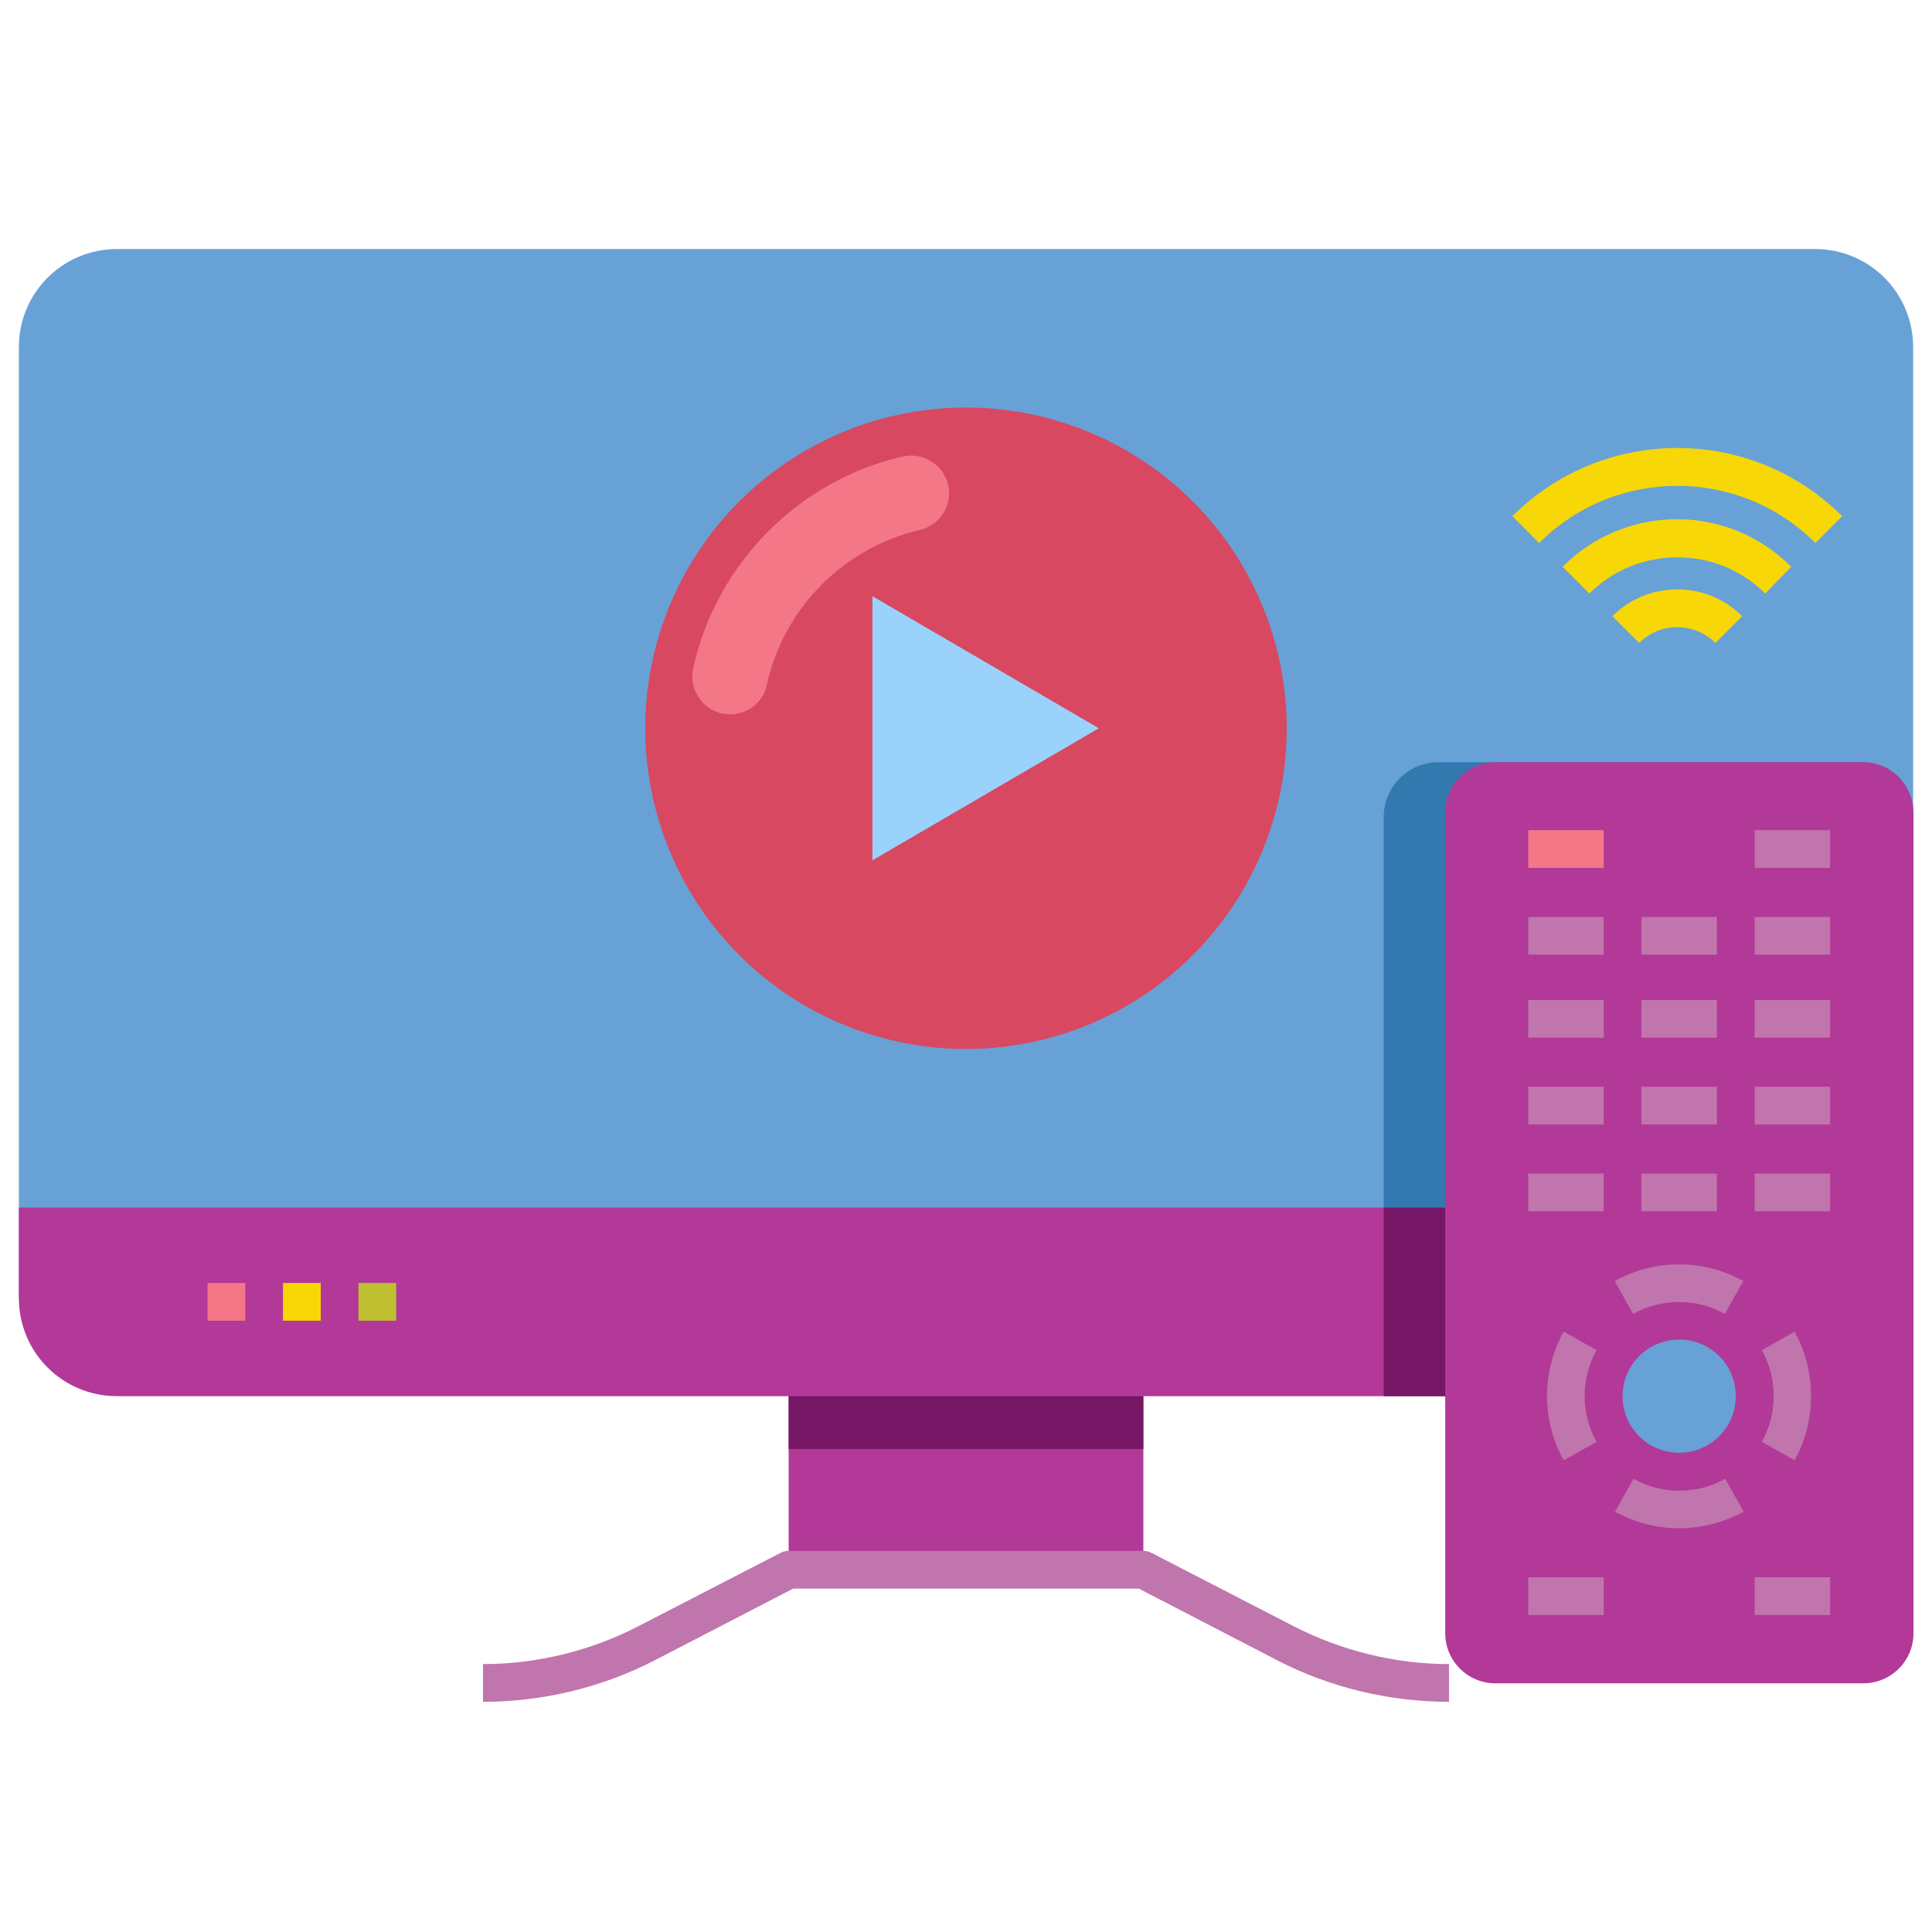 <svg xmlns="http://www.w3.org/2000/svg" enable-background="new 0 0 512 512" viewBox="0 0 512 512"><rect width="94" height="96" x="209" y="320" fill="#b23998"/><rect width="94" height="64" x="209" y="320" fill="#751764"/><path fill="#68a1d6" d="M507,344H5V92c0-14.4,11.6-26,26-26h450c14.4,0,26,11.6,26,26V344z"/><path fill="#3179af" d="M492.5,202H381.2c-8,0-14.5,6.5-14.5,14.5V320H507V216.5C507,208.5,500.5,202,492.5,202z"/><path fill="#b23998" d="M481,370H31c-14.4,0-26-11.6-26-26v-24h502v24C507,358.4,495.4,370,481,370z"/><path fill="#751764" d="M481,370H366.7v-50H507v24C507,358.4,495.4,370,481,370z"/><rect width="10" height="10" x="55" y="340" fill="#f37787"/><rect width="10" height="10" x="75" y="340" fill="#f8d707"/><rect width="10" height="10" x="95" y="340" fill="#bebf31"/><path fill="#c075ac" d="M384,451c-15.8,0-31.7-3.8-45.7-11.1L301.8,421h-91.6l-36.5,18.9
				c-14.1,7.3-29.9,11.1-45.7,11.1v-10c14.3,0,28.5-3.5,41.1-10l37.6-19.4c0.7-0.4,1.5-0.6,2.3-0.6h94c0.8,0,1.6,0.2,2.3,0.6
				l37.6,19.4c12.7,6.5,26.9,10,41.1,10V451z"/><path fill="#b23998" d="M493.8,202h-97.5c-7.3,0-13.3,5.9-13.3,13.3v217.5c0,7.3,5.9,13.3,13.3,13.3h97.5
				c7.3,0,13.3-5.9,13.3-13.3V215.3C507,207.9,501.1,202,493.8,202z"/><rect width="20" height="10" x="405" y="220" fill="#f37787"/><rect width="20" height="10" x="405" y="243" fill="#c075ac"/><rect width="20" height="10" x="435" y="243" fill="#c075ac"/><rect width="20" height="10" x="465" y="243" fill="#c075ac"/><rect width="20" height="10" x="405" y="265" fill="#c075ac"/><rect width="20" height="10" x="435" y="265" fill="#c075ac"/><rect width="20" height="10" x="465" y="265" fill="#c075ac"/><rect width="20" height="10" x="405" y="288" fill="#c075ac"/><rect width="20" height="10" x="435" y="288" fill="#c075ac"/><rect width="20" height="10" x="465" y="288" fill="#c075ac"/><rect width="20" height="10" x="405" y="311" fill="#c075ac"/><rect width="20" height="10" x="435" y="311" fill="#c075ac"/><rect width="20" height="10" x="465" y="311" fill="#c075ac"/><rect width="20" height="10" x="465" y="220" fill="#c075ac"/><rect width="20" height="10" x="405" y="418" fill="#c075ac"/><rect width="20" height="10" x="465" y="418" fill="#c075ac"/><circle cx="445" cy="370" r="10" fill="#68a1d6"/><path fill="#68a1d6" d="M445,385c-8.3,0-15-6.7-15-15s6.7-15,15-15s15,6.7,15,15S453.3,385,445,385z M445,365
					c-2.8,0-5,2.2-5,5s2.2,5,5,5s5-2.2,5-5S447.8,365,445,365z"/><path fill="#f8d707" d="M467.8,157.3c-6.2-6.2-14.5-9.6-23.3-9.6s-17.1,3.4-23.3,9.6l-7.1-7.1
						c8.1-8.1,18.9-12.6,30.3-12.6s22.2,4.5,30.3,12.6L467.8,157.3z"/><path fill="#f8d707" d="M454.6 170.4c-2.7-2.7-6.3-4.2-10.1-4.2-3.8 0-7.4 1.5-10.1 4.2l-7.1-7.1c4.6-4.6 10.7-7.1 17.2-7.1 6.5 0 12.6 2.5 17.2 7.1L454.6 170.4zM481.1 143.9c-20.2-20.2-53-20.2-73.2 0l-7.1-7.1c24.1-24.1 63.3-24.1 87.4 0L481.1 143.9z"/><path fill="#c075ac" d="M414.4 387c-5.9-10.5-5.9-23.6 0-34.1l8.7 4.9c-4.2 7.5-4.2 16.8 0 24.3L414.4 387zM445 405c-5.9 0-11.8-1.5-17-4.4l4.9-8.7c7.5 4.2 16.8 4.2 24.3 0l4.9 8.7C456.8 403.5 450.9 405 445 405zM475.6 387l-8.7-4.9c4.2-7.5 4.2-16.8 0-24.3l8.7-4.9C481.4 363.5 481.4 376.5 475.6 387zM432.8 348.2l-4.9-8.7c10.5-5.9 23.6-5.9 34.1 0l-4.9 8.7C449.7 344 440.3 344 432.8 348.2z"/><circle cx="256" cy="193" r="85" fill="#d84861"/><path fill="#f37787" d="M192.9,189.3L192.9,189.3c-6.2-0.4-10.5-6.2-9.2-12.2c6.1-27.7,27.8-49.7,55.4-56.1
				c6-1.4,11.9,2.8,12.4,9l0,0c0.3,4.9-2.9,9.3-7.6,10.4c-20.3,4.7-36.3,20.8-40.7,41.2C202.2,186.3,197.8,189.6,192.9,189.3z"/><polygon fill="#9ad2fc" points="231.2 158 231.2 228 291.2 193"/></svg>